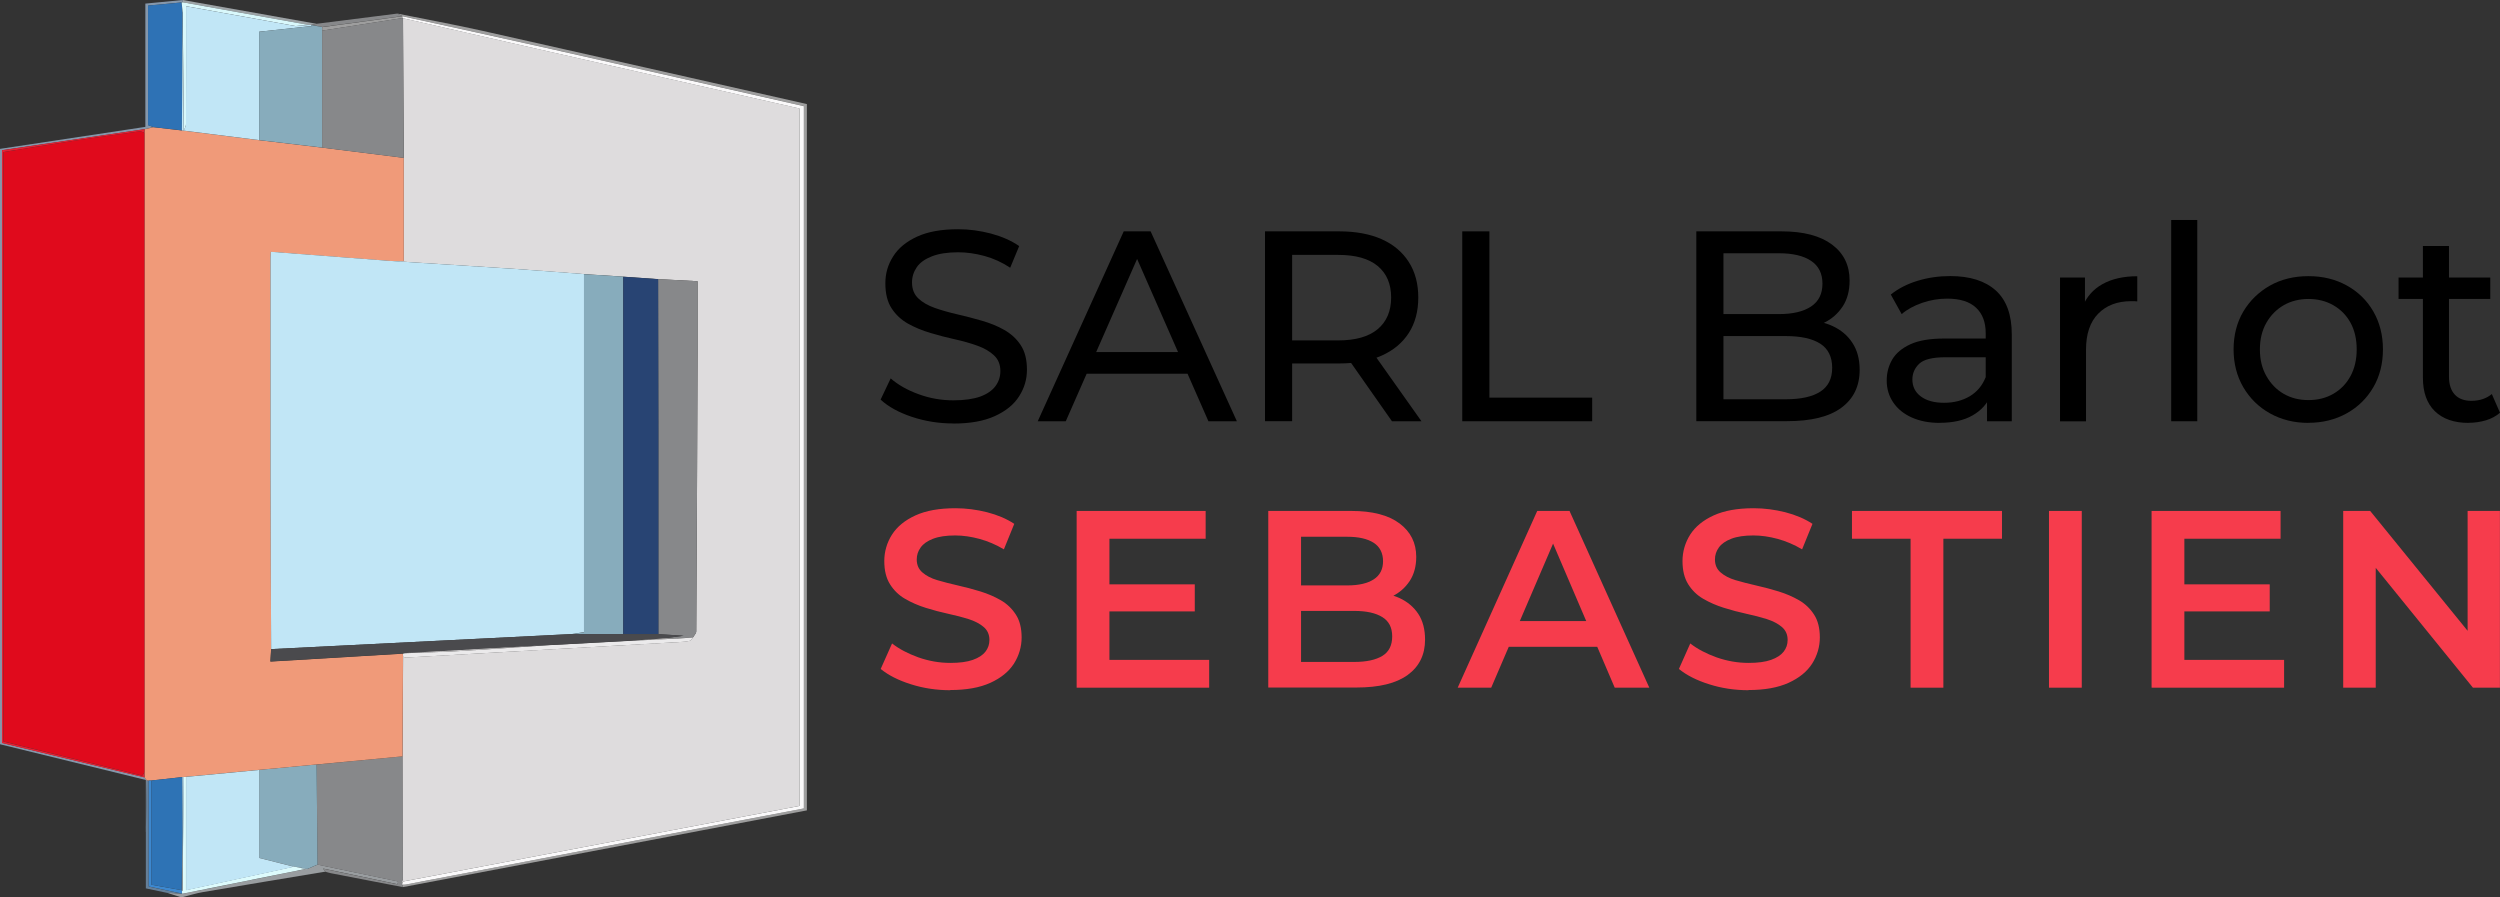 <?xml version="1.0" encoding="UTF-8"?><svg id="Calque_3" xmlns="http://www.w3.org/2000/svg" viewBox="0 0 305.81 109.74"><rect x="0" y="0" width="305.81" height="109.74" fill="#333333" stroke="none"/><defs><style>.cls-1{fill:#e32234;}.cls-1,.cls-2,.cls-3,.cls-4,.cls-5,.cls-6,.cls-7,.cls-8,.cls-9,.cls-10,.cls-11,.cls-12,.cls-13,.cls-14,.cls-15,.cls-16,.cls-17,.cls-18,.cls-19,.cls-20,.cls-21,.cls-22,.cls-23{stroke-width:0px;}.cls-2{fill:#d9f8fb;}.cls-3{fill:#87888a;}.cls-5{fill:#dedcdd;}.cls-6{fill:#9e9e9e;}.cls-7{fill:#999da0;}.cls-8{fill:#657f98;}.cls-9{fill:#284473;}.cls-10{fill:#faf9fa;}.cls-11{fill:#3d88cf;}.cls-12{fill:#9da3a6;}.cls-13{fill:#2e73b5;}.cls-14{fill:#2e72b5;}.cls-15{fill:#f09a79;}.cls-16{fill:#87acbc;}.cls-17{fill:#8597ab;}.cls-18{fill:#e00a1c;}.cls-19{fill:#ebeaeb;}.cls-20{fill:#ddfbfc;}.cls-21{fill:#4a4a4d;}.cls-22{fill:#f63c4c;}.cls-23{fill:#c1e6f6;}</style></defs><path class="cls-7" d="m22.08,109.74c-.56-.18-1.11-.36-1.67-.54.65.04,1.3.09,1.95.13,5-1.01,9.99-2.01,14.99-3.02.09,0,.17-.01.26-.02.41-.18.83-.35,1.24-.53,3.28.69,6.57,1.38,9.85,2.06-.02.11-.05.23-.07.34-3.01-.63-6.02-1.27-9.12-1.92.15.18.23.28.3.38-5.01.83-10.01,1.66-15.02,2.51-.82.14-1.62.4-2.43.6h-.28Z"/><path class="cls-3" d="m39.8,106.63c-.08-.1-.16-.2-.3-.38,3.1.65,6.11,1.29,9.12,1.92.02-.11.05-.23.07-.34-3.28-.69-6.57-1.38-9.85-2.06-.04-4.08-.07-8.17-.11-12.25,3.5-.33,7.01-.66,10.51-1,.01,5.05.03,10.11.04,15.16-.04.18-.07.35-.11.53.04.1.09.2.13.31-2.93-.57-5.86-1.13-8.8-1.7-.24-.05-.47-.12-.71-.19Z"/><path class="cls-6" d="m49.31,108.52c-.04-.1-.09-.2-.13-.31.14,0,.28.02.41,0,11.52-2.2,23.05-4.41,34.57-6.62,4.73-.9,9.45-1.8,14.17-2.7V12.98c-10.2-2.31-20.39-4.63-30.58-6.92-6.18-1.39-12.36-2.73-18.54-4.09-.2-.1-.4-.21-.61-.31,3.46.7,6.93,1.33,10.37,2.1,13.24,2.97,26.47,5.97,39.73,8.97v86.4c-5.66,1.08-11.34,2.16-17.01,3.24-10.79,2.05-21.58,4.09-32.37,6.14Z"/><path class="cls-17" d="m17.84,101.77v-6.36c-5.98-1.47-11.88-2.91-17.84-4.37V18.21c5.92-.9,11.81-1.79,17.78-2.69V.44c1.57-.15,3.07-.29,4.58-.44,0,.09,0,.18-.01.28-.04.02-.08.02-.13.02-1.36.13-2.72.25-4.1.38v14.63c.24.09.45.16.66.24-.36.08-.73.17-1.09.25-5.8.85-11.6,1.71-17.43,2.57v72.51c5.83,1.41,11.63,2.81,17.43,4.21.09.12.18.24.27.35-.04,2.11-.07,4.21-.11,6.32Z"/><path class="cls-12" d="m22.35.28c0-.09,0-.18.01-.28,5.45.97,10.9,1.94,16.36,2.91-.23.05-.46.09-.69.14-.09,0-.19,0-.28,0-5.13-.92-10.27-1.85-15.4-2.77Z"/><path class="cls-8" d="m17.84,101.77c.04-2.11.07-4.21.11-6.32.08.01.16.02.24.03v12.97c1.35.29,2.7.58,4.06.87,0,0,.05,0,.05,0l.05.02c-.65-.04-1.3-.09-1.95-.13-.84-.18-1.69-.36-2.56-.54v-6.9Z"/><path class="cls-3" d="m38.03,3.05c.23-.05.46-.09.69-.14,3.29-.42,6.58-.83,9.88-1.25.2.1.4.21.61.31,0,0,0,0,0,0-3.26.44-6.52.89-9.78,1.33-.46-.09-.93-.17-1.39-.26,0,0,0,0,0,0Z"/><path class="cls-16" d="m38.73,93.51c.04,4.08.07,8.17.11,12.25-.41.18-.83.35-1.24.53-.5-.09-1-.18-1.5-.27-.04,0-.08-.01-.12,0-1.41-.36-2.81-.71-4.27-1.08v-10.77c2.34-.22,4.68-.44,7.02-.66Z"/><path class="cls-20" d="m35.98,106.02s.08,0,.12,0c.41.09.83.19,1.24.28-5,1.01-9.99,2.01-14.99,3.02,0,0-.05-.02-.05-.02,0,0-.05,0-.05,0,0-.11,0-.22.01-.33.03,0,.06-.02.07-.06.05-4.63.1-9.26.15-13.89l.27-.02v13.88c4.52-.99,8.87-1.93,13.22-2.88Z"/><path class="cls-23" d="m37.34,106.31c-.41-.09-.83-.19-1.24-.28.5.09,1,.18,1.5.27-.09,0-.17.01-.26.02Z"/><path class="cls-5" d="m49.29,107.68c-.01-5.05-.03-10.11-.04-15.16.02-4.06.04-8.13.06-12.19.13.04.26.11.39.1,11.15-.63,22.31-1.26,33.46-1.9.41-.02.82-.05,1.22-.15.15-.04.26-.27.39-.41.14-.25.4-.49.4-.74.07-11.35.12-22.7.16-34.04.01-2.91,0-5.83,0-8.79-1.63-.09-3.23-.18-4.82-.26-1.42-.1-2.84-.2-4.27-.3-1.6-.1-3.2-.2-4.8-.31-2.88-.22-5.77-.45-8.65-.65-4.99-.33-9.99-.64-14.99-.96h1.59c0-4.28,0-8.45,0-12.62-.03-5.69-.06-11.38-.09-17.07,5.93,1.35,11.85,2.71,17.78,4.06,6.46,1.47,12.93,2.94,19.39,4.4,3.78.86,7.55,1.72,11.34,2.58v85.31c-16.08,3.06-32.14,6.12-48.62,9.27.26-.42.18-.29.1-.17Z"/><path class="cls-15" d="m49.3,80.33c-.02,4.06-.04,8.13-.06,12.19-3.51.33-7.01.66-10.51.99-2.34.22-4.68.44-7.02.66-2.98.28-5.97.57-8.95.85-.09,0-.18.01-.27.02-.07,0-.14.01-.21.02-1.26.13-2.52.27-3.78.41-.1,0-.21,0-.31.01-.08-.01-.16-.02-.24-.03-.09-.12-.18-.24-.27-.35,0-.2,0-.4-.01-.61,0-26.08,0-52.16,0-78.24,0-.15.01-.29.02-.44.36-.08.73-.17,1.09-.25,1.16.13,2.32.27,3.48.4.08.01.15.02.23.03h0c3.07.38,6.15.77,9.22,1.16,2.57.3,5.13.61,7.7.91,3.33.42,6.65.84,9.98,1.25v12.62c-.51,0-1.05,0-1.59,0-4.87-.37-9.75-.75-14.67-1.12-.02.3-.04.51-.04.71,0,8.96-.01,17.92,0,26.88.01,7.01.05,14.01.08,21.02-.03.47-.05.93-.09,1.51,5.47-.33,10.84-.65,16.2-.97,0,.13.02.26.02.39Z"/><path class="cls-10" d="m49.29,107.68c.08-.13.16-.25-.1.17,16.48-3.14,32.54-6.2,48.62-9.27V13.28c-3.79-.86-7.57-1.73-11.34-2.58-6.46-1.47-12.93-2.93-19.39-4.4-5.93-1.35-11.85-2.7-17.78-4.06-.03-.01-.06-.02-.09-.03,0-.08,0-.15,0-.23,0,0,0,0,0,0,6.18,1.36,12.37,2.7,18.54,4.09,10.2,2.29,20.38,4.61,30.58,6.92v85.9c-4.71.9-9.44,1.79-14.17,2.7-11.52,2.21-23.05,4.41-34.57,6.62-.13.03-.27,0-.41,0,.04-.18.07-.35.11-.53Z"/><path class="cls-14" d="m22.25,15.95c-1.16-.13-2.32-.27-3.48-.4-.21-.08-.42-.15-.66-.24V.68c1.38-.13,2.74-.26,4.1-.38.04.4.08.81.12,1.21-.03,4.82-.06,9.63-.08,14.45Z"/><path class="cls-1" d="m17.68,15.81c0,.15-.01.29-.02.44-.19-.06-.4-.2-.58-.18-2.71.37-5.41.75-8.12,1.16-2.86.44-5.72.91-8.55,1.37v72.11c5.68,1.4,11.33,2.78,16.98,4.18.1-.14.18-.27.27-.4,0,.2,0,.4.01.61-5.8-1.4-11.6-2.8-17.43-4.21V18.37c5.83-.86,11.63-1.71,17.43-2.57Z"/><path class="cls-2" d="m22.34,1.51c-.04-.4-.08-.81-.12-1.21.04,0,.09,0,.13-.02,5.13.92,10.27,1.85,15.4,2.77-.94.08-1.89.16-1.58.14-5.22-.95-9.26-1.68-13.4-2.43,0,4.95,0,9.68-.01,14.41,0,.27-.18.54-.27.81,0,0,0,0,0,0-.05-4.83-.1-9.65-.14-14.48Z"/><path class="cls-23" d="m22.48,15.98c.09-.27.27-.54.27-.81.02-4.73.01-9.46.01-14.41,4.14.75,8.18,1.49,13.4,2.43-.3.03.64-.06,1.58-.14.09,0,.19,0,.28,0,0,0,0,0,0,0,.09.07.17.15.15.13-2.09.23-4.24.46-6.47.7v13.26c-3.07-.39-6.15-.77-9.22-1.16Z"/><path class="cls-11" d="m18.2,95.48c.1,0,.21,0,.31-.01,0,4.21,0,8.41,0,12.75,1.28.23,2.5.45,3.71.67.01.03.03.07.05.09,0,.11,0,.22-.01.33-1.35-.29-2.71-.58-4.06-.87v-12.97Z"/><path class="cls-16" d="m31.7,17.14V3.88c2.23-.24,4.38-.48,6.47-.7.02.02-.06-.05-.15-.13.46.09.93.17,1.39.26,0,.14,0,.28,0,.42,0,4.77,0,9.55,0,14.32-2.57-.3-5.13-.61-7.7-.91Z"/><path class="cls-6" d="m39.41,3.74c0-.14,0-.28,0-.42,3.26-.44,6.52-.89,9.78-1.33,0,.08,0,.15,0,.23-3.26.51-6.53,1.02-9.79,1.53Z"/><path class="cls-23" d="m22.76,95.03c2.98-.28,5.97-.57,8.95-.85,0,3.57,0,7.14,0,10.77,1.45.37,2.86.72,4.27,1.08-4.35.95-8.7,1.9-13.22,2.88v-13.88Z"/><path class="cls-23" d="m22.28,95.06c.07,0,.14-.01.21-.02-.05,4.63-.1,9.26-.15,13.89,0-2.33-.02-4.66-.02-6.99-.01-2.29-.02-4.59-.03-6.88Z"/><path class="cls-7" d="m22.32,101.94c0,2.33.02,4.66.02,6.99-.01.03-.04.05-.07.06-.02-.03-.04-.06-.05-.09.03-2.32.07-4.63.1-6.95Z"/><path class="cls-23" d="m33.17,79.41c-.03-7.01-.07-14.01-.08-21.02-.01-8.96,0-17.92,0-26.88,0-.2.02-.4.04-.71,4.92.38,9.8.75,14.67,1.12,5,.32,9.99.63,14.99.96,2.89.19,5.77.43,8.65.65,0,14.6,0,29.2,0,43.8-.58.09-1.04.16-1.5.23-12.25.61-24.51,1.22-36.76,1.84Z"/><path class="cls-16" d="m69.93,77.57c.46-.07.93-.14,1.5-.23,0-14.61,0-29.21,0-43.8,1.6.1,3.2.2,4.8.3,0,14.58,0,29.15,0,43.73-2.1,0-4.2,0-6.3,0Z"/><path class="cls-3" d="m80.51,34.14c1.59.09,3.19.17,4.82.26,0,2.96,0,5.88,0,8.79-.04,11.35-.09,22.7-.16,34.04,0,.25-.26.49-.4.74,0,0,0,0,0,0-.65.05-1.3.09-1.94.14-.08,0-.17,0-.25,0-.51,0-1.01,0-1.52,0,.81-.11,1.63-.21,2.56-.34-1.11-.07-2.1-.14-3.09-.2,0-8.31,0-16.62,0-24.93,0-6.17-.02-12.34-.03-18.51Z"/><path class="cls-9" d="m80.51,34.14c.01,6.17.03,12.34.03,18.51,0,8.31,0,16.62,0,24.93-1.43,0-2.87,0-4.3,0,0-14.58,0-29.15,0-43.73,1.42.1,2.84.2,4.27.3Z"/><path class="cls-3" d="m39.41,3.74c3.26-.51,6.53-1.02,9.79-1.53.03,0,.06.02.09.03.03,5.69.06,11.38.09,17.07-3.33-.42-6.65-.84-9.98-1.25,0-4.77,0-9.55,0-14.32Z"/><path class="cls-19" d="m82.58,78.12c.08,0,.17,0,.25,0,.65-.05,1.3-.09,1.94-.14,0,0,0,0,0,0-.13.14-.24.37-.39.41-.39.1-.81.13-1.22.15-11.15.64-22.31,1.27-33.46,1.9-.13,0-.26-.07-.39-.1,0-.13-.02-.26-.02-.39.05-.01.09-.03.14-.04,2.25-.09,4.51-.14,6.76-.27,3.53-.2,7.06-.46,10.59-.7h0c3.44-.18,6.88-.37,10.32-.55,0,0,0,0,0,0,1.84-.09,3.68-.18,5.51-.27Z"/><path class="cls-18" d="m17.67,94.48c-.09.13-.18.26-.27.4-5.66-1.39-11.3-2.78-16.98-4.18V18.6c2.83-.45,5.69-.93,8.55-1.37,2.7-.41,5.41-.79,8.12-1.16.18-.03.39.11.58.18,0,26.08,0,52.16,0,78.24Z"/><path class="cls-21" d="m49.41,79.9s-.09.03-.14.04c-5.36.32-10.73.64-16.2.97.03-.58.06-1.04.09-1.51,12.25-.61,24.51-1.22,36.76-1.84,2.1,0,4.2,0,6.3,0,1.43,0,2.87,0,4.3,0,.99.06,1.98.13,3.09.2-.93.12-1.75.23-2.56.34-1.33.09-2.67.18-4,.27,0,0,0,0,0,0-3.44.19-6.88.37-10.32.56,0,0,0,0,0,0-5.78.32-11.56.65-17.35.97Z"/><path class="cls-13" d="m22.32,101.94c-.03,2.32-.07,4.63-.1,6.95-1.21-.22-2.43-.44-3.71-.67,0-4.34,0-8.54,0-12.75,1.26-.14,2.52-.27,3.78-.41.01,2.29.02,4.59.03,6.88Z"/><path class="cls-23" d="m22.34,1.51c.05,4.83.1,9.65.14,14.48-.08-.01-.15-.02-.23-.03.03-4.82.06-9.63.09-14.45Z"/><path class="cls-5" d="m77.06,78.38c1.33-.09,2.67-.18,4-.27.51,0,1.01,0,1.52,0-1.84.09-3.68.18-5.51.27Z"/><path class="cls-5" d="m84.77,77.97c-.65.05-1.3.09-1.94.14.65-.05,1.3-.09,1.94-.14Z"/><path class="cls-5" d="m49.41,79.9c5.78-.32,11.56-.65,17.35-.97-3.53.24-7.06.49-10.59.7-2.25.13-4.5.18-6.76.27Z"/><path class="cls-5" d="m66.75,78.93c3.44-.19,6.88-.37,10.32-.56-3.44.19-6.88.37-10.32.56Z"/><path class="cls-4" d="m116.62,51.8c-1.77,0-3.46-.27-5.08-.81-1.61-.54-2.89-1.24-3.82-2.11l1.23-2.59c.89.77,2.01,1.42,3.39,1.92,1.37.51,2.8.76,4.28.76,1.35,0,2.44-.16,3.29-.46.84-.31,1.46-.74,1.86-1.28.4-.54.6-1.16.6-1.84,0-.8-.26-1.44-.78-1.92-.52-.49-1.19-.88-2.03-1.18-.83-.3-1.74-.56-2.74-.78-1-.22-2-.48-3-.78-1.01-.3-1.93-.68-2.75-1.14s-1.5-1.09-2.01-1.88c-.51-.78-.76-1.8-.76-3.04s.31-2.29.95-3.3c.63-1.01,1.6-1.81,2.92-2.42,1.32-.61,2.99-.91,5.03-.91,1.35,0,2.69.18,4.02.53,1.33.36,2.48.86,3.45,1.53l-1.1,2.65c-.99-.66-2.05-1.14-3.15-1.44-1.11-.3-2.18-.45-3.22-.45-1.31,0-2.38.17-3.22.5s-1.46.77-1.84,1.33-.58,1.17-.58,1.86c0,.82.26,1.47.78,1.96.52.49,1.19.87,2.02,1.16s1.74.55,2.74.78,2,.49,3,.78c1.01.29,1.93.66,2.75,1.13s1.5,1.08,2.01,1.86c.51.77.76,1.77.76,2.99s-.32,2.26-.96,3.27c-.64,1.01-1.63,1.81-2.97,2.42-1.34.61-3.02.91-5.06.91Z"/><path class="cls-4" d="m126.94,51.53l10.52-23.23h3.29l10.55,23.23h-3.48l-9.39-21.37h1.33l-9.39,21.37h-3.42Zm4.48-5.81l.89-2.65h13.07l.96,2.65h-14.93Z"/><path class="cls-4" d="m154.74,51.53v-23.23h9.06c2.03,0,3.77.32,5.21.96,1.44.64,2.54,1.57,3.32,2.79s1.16,2.67,1.16,4.35-.39,3.13-1.16,4.33-1.88,2.13-3.32,2.77c-1.44.64-3.18.96-5.21.96h-7.23l1.49-1.53v8.59h-3.32Zm3.32-8.26l-1.49-1.63h7.13c2.12,0,3.73-.46,4.83-1.38,1.09-.92,1.64-2.21,1.64-3.87s-.55-2.94-1.64-3.85c-1.1-.91-2.71-1.36-4.83-1.36h-7.13l1.49-1.66v13.74Zm12.21,8.26l-5.91-8.43h3.55l5.97,8.43h-3.62Z"/><path class="cls-4" d="m178.87,51.53v-23.23h3.32v20.34h12.57v2.89h-15.89Z"/><path class="cls-4" d="m207.5,51.53v-23.23h10.42c2.68,0,4.73.54,6.17,1.61,1.44,1.07,2.16,2.54,2.16,4.4,0,1.26-.28,2.32-.85,3.18s-1.32,1.53-2.27,1.99-1.98.7-3.09.7l.6-1c1.33,0,2.5.23,3.52.7s1.83,1.14,2.42,2.04c.6.9.9,2.01.9,3.33,0,1.99-.75,3.53-2.24,4.63s-3.71,1.64-6.65,1.64h-11.08Zm3.32-2.69h7.63c1.84,0,3.24-.31,4.21-.93.97-.62,1.46-1.59,1.46-2.92s-.49-2.33-1.46-2.95c-.97-.62-2.38-.93-4.21-.93h-7.93v-2.69h7.1c1.68,0,2.99-.31,3.92-.93.93-.62,1.39-1.55,1.39-2.79s-.46-2.17-1.39-2.79c-.93-.62-2.23-.93-3.92-.93h-6.8v17.85Z"/><path class="cls-4" d="m237.29,51.73c-1.31,0-2.45-.22-3.43-.66-.99-.44-1.74-1.06-2.27-1.84-.53-.78-.8-1.68-.8-2.67s.23-1.81.68-2.59c.45-.77,1.2-1.39,2.22-1.86s2.42-.7,4.16-.7h5.57v2.29h-5.44c-1.59,0-2.67.27-3.22.8s-.83,1.17-.83,1.92c0,.86.34,1.56,1.03,2.07.69.52,1.64.78,2.85.78s2.24-.27,3.14-.8c.89-.53,1.54-1.31,1.94-2.32l.63,2.19c-.42,1.04-1.16,1.86-2.22,2.47-1.06.61-2.4.91-4.02.91Zm5.77-.2v-3.72l-.16-.7v-6.34c0-1.35-.39-2.39-1.18-3.13s-1.96-1.11-3.53-1.11c-1.04,0-2.06.17-3.05.51s-1.84.8-2.52,1.38l-1.33-2.39c.91-.73,2-1.29,3.27-1.68s2.61-.58,4-.58c2.41,0,4.27.59,5.57,1.76,1.3,1.17,1.96,2.96,1.96,5.38v10.62h-3.02Z"/><path class="cls-4" d="m251.99,51.53v-17.58h3.05v4.78l-.3-1.19c.49-1.22,1.3-2.15,2.45-2.79s2.57-.96,4.25-.96v3.08c-.13-.02-.26-.03-.38-.03h-.35c-1.7,0-3.05.51-4.05,1.53-1,1.02-1.49,2.49-1.49,4.41v8.76h-3.19Z"/><path class="cls-4" d="m265.59,51.53v-24.62h3.19v24.62h-3.19Z"/><path class="cls-4" d="m282.38,51.73c-1.75,0-3.31-.39-4.7-1.16-1.38-.77-2.47-1.84-3.27-3.2-.79-1.36-1.19-2.9-1.19-4.63s.4-3.29,1.19-4.63c.8-1.34,1.88-2.39,3.25-3.17,1.37-.77,2.94-1.16,4.71-1.16s3.31.38,4.69,1.14c1.38.76,2.47,1.82,3.25,3.17.78,1.35,1.18,2.9,1.18,4.64s-.39,3.3-1.18,4.65c-.79,1.35-1.87,2.41-3.25,3.18-1.38.77-2.95,1.16-4.69,1.16Zm0-2.79c1.13,0,2.14-.25,3.03-.76s1.6-1.23,2.11-2.17c.51-.94.76-2.03.76-3.27s-.25-2.35-.76-3.27c-.51-.92-1.21-1.63-2.11-2.14-.9-.51-1.91-.76-3.03-.76s-2.14.26-3.02.76c-.88.51-1.59,1.22-2.12,2.14s-.8,2.01-.8,3.27.26,2.33.8,3.27c.53.94,1.24,1.66,2.12,2.17.89.51,1.89.76,3.02.76Z"/><path class="cls-4" d="m293.4,36.57v-2.62h11.22v2.62h-11.22Zm8.56,15.16c-1.77,0-3.14-.48-4.12-1.43-.97-.95-1.46-2.31-1.46-4.08v-16.13h3.19v15.99c0,.95.24,1.68.71,2.19s1.16.76,2.04.76c.99,0,1.83-.28,2.49-.83l1,2.29c-.49.42-1.07.73-1.74.93-.68.2-1.38.3-2.11.3Z"/><path class="cls-22" d="m116.25,84.43c-1.69,0-3.3-.24-4.83-.73-1.53-.48-2.76-1.11-3.69-1.87l1.39-3.12c.87.68,1.94,1.24,3.21,1.7,1.28.45,2.58.68,3.92.68,1.13,0,2.05-.12,2.75-.37.7-.25,1.21-.58,1.54-1s.49-.9.49-1.44c0-.66-.24-1.19-.71-1.59s-1.09-.72-1.84-.96c-.75-.24-1.59-.45-2.5-.65-.92-.2-1.83-.44-2.75-.73-.92-.29-1.75-.65-2.52-1.1-.76-.44-1.37-1.03-1.84-1.78s-.7-1.69-.7-2.84.32-2.25.94-3.23c.63-.98,1.58-1.76,2.87-2.35,1.29-.59,2.92-.88,4.9-.88,1.3,0,2.58.17,3.86.49,1.28.33,2.39.8,3.33,1.42l-1.27,3.12c-.97-.58-1.97-1-2.99-1.28-1.03-.28-2.02-.42-2.97-.42-1.09,0-1.99.13-2.69.4-.7.27-1.21.62-1.53,1.07-.32.44-.48.93-.48,1.47,0,.66.23,1.19.7,1.59.46.4,1.07.72,1.82.94s1.59.44,2.52.65,1.84.45,2.75.73c.9.28,1.74.64,2.5,1.08s1.37,1.03,1.84,1.76.7,1.66.7,2.79-.32,2.22-.94,3.2c-.63.98-1.59,1.76-2.89,2.35s-2.93.88-4.91.88Z"/><path class="cls-22" d="m135.71,80.72h12.2v3.4h-16.21v-21.62h15.78v3.4h-11.77v14.83Zm-.31-9.24h10.75v3.31h-10.75v-3.31Z"/><path class="cls-22" d="m155.14,84.12v-21.62h10.16c2.57,0,4.54.51,5.9,1.53,1.36,1.02,2.04,2.38,2.04,4.09,0,1.15-.27,2.14-.8,2.95-.54.81-1.25,1.44-2.15,1.88-.9.44-1.87.66-2.92.66l.56-1.11c1.21,0,2.31.22,3.27.66s1.73,1.09,2.29,1.93c.55.84.83,1.89.83,3.15,0,1.85-.71,3.29-2.12,4.32s-3.5,1.54-6.28,1.54h-10.78Zm4.01-3.15h6.52c1.48,0,2.62-.25,3.43-.74.8-.49,1.2-1.29,1.2-2.38s-.4-1.86-1.2-2.36c-.8-.5-1.94-.76-3.43-.76h-6.83v-3.12h5.99c1.38,0,2.45-.25,3.21-.74.76-.49,1.14-1.24,1.14-2.22s-.38-1.76-1.14-2.25c-.76-.49-1.83-.74-3.21-.74h-5.68v15.32Z"/><path class="cls-22" d="m178.31,84.12l9.73-21.62h3.95l9.76,21.62h-4.23l-8.34-19.49h1.6l-8.37,19.49h-4.11Zm4.48-5l1.11-3.15h11.65l1.08,3.15h-13.84Z"/><path class="cls-22" d="m213.89,84.43c-1.69,0-3.3-.24-4.83-.73-1.53-.48-2.76-1.11-3.69-1.87l1.39-3.12c.87.68,1.94,1.24,3.21,1.7,1.28.45,2.58.68,3.92.68,1.13,0,2.05-.12,2.75-.37.7-.25,1.21-.58,1.54-1s.49-.9.49-1.44c0-.66-.24-1.19-.71-1.59s-1.09-.72-1.84-.96c-.75-.24-1.59-.45-2.5-.65-.92-.2-1.83-.44-2.75-.73-.92-.29-1.75-.65-2.52-1.1-.76-.44-1.37-1.03-1.84-1.78s-.7-1.69-.7-2.84.32-2.25.94-3.23c.63-.98,1.58-1.76,2.87-2.35,1.29-.59,2.92-.88,4.9-.88,1.3,0,2.58.17,3.86.49,1.28.33,2.39.8,3.33,1.42l-1.27,3.12c-.97-.58-1.97-1-2.99-1.28-1.03-.28-2.02-.42-2.97-.42-1.09,0-1.99.13-2.69.4-.7.27-1.21.62-1.53,1.07-.32.44-.48.93-.48,1.47,0,.66.23,1.19.7,1.59.46.4,1.07.72,1.82.94s1.59.44,2.52.65,1.84.45,2.75.73c.9.28,1.74.64,2.5,1.08s1.37,1.03,1.84,1.76.7,1.66.7,2.79-.32,2.22-.94,3.2c-.63.98-1.59,1.76-2.89,2.35s-2.93.88-4.91.88Z"/><path class="cls-22" d="m233.71,84.12v-18.22h-7.17v-3.4h18.35v3.4h-7.17v18.22h-4.02Z"/><path class="cls-22" d="m250.64,84.12v-21.62h4.01v21.62h-4.01Z"/><path class="cls-22" d="m267.2,80.72h12.2v3.4h-16.21v-21.62h15.78v3.4h-11.77v14.83Zm-.31-9.24h10.75v3.31h-10.75v-3.31Z"/><path class="cls-22" d="m286.63,84.12v-21.62h3.3l13.56,16.68h-1.64v-16.68h3.95v21.62h-3.3l-13.53-16.68h1.64v16.68h-3.98Z"/></svg>